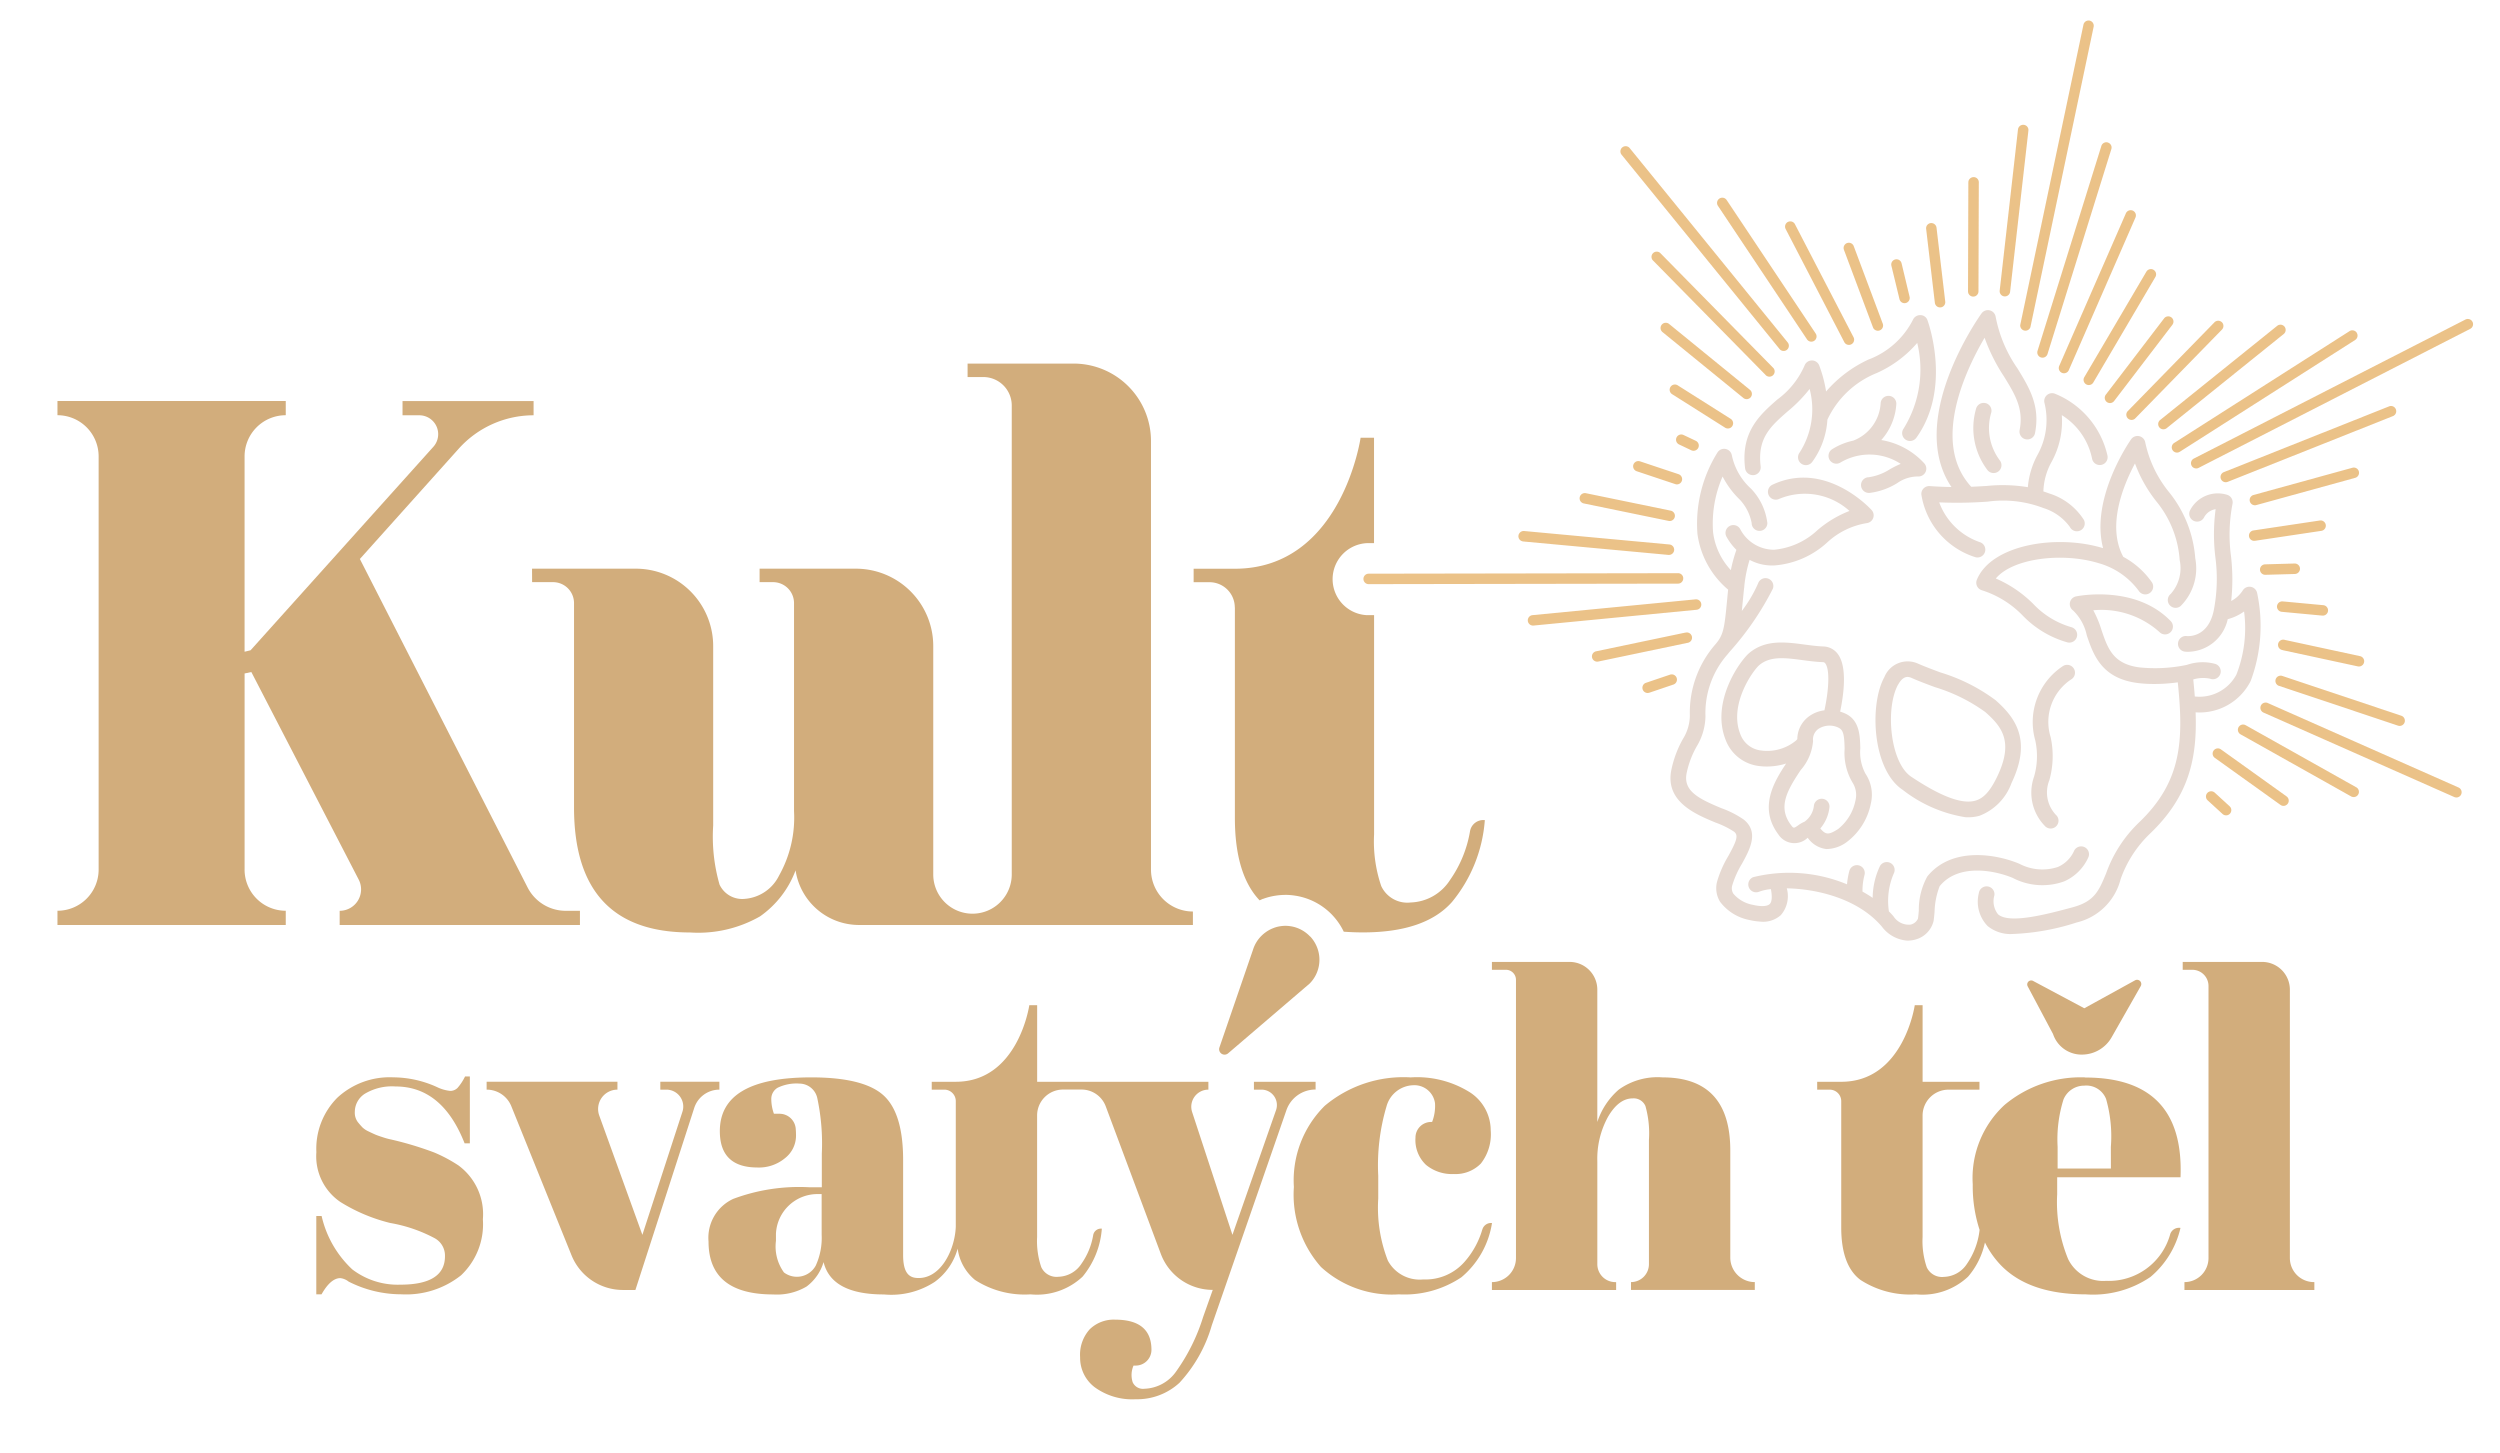 <svg xmlns="http://www.w3.org/2000/svg" xmlns:xlink="http://www.w3.org/1999/xlink" width="172" height="100" viewBox="0 0 172 100">
  <defs>
    <clipPath id="clip-path">
      <rect id="Rectangle_184" data-name="Rectangle 184" width="172" height="100" transform="translate(21 11)" fill="none"/>
    </clipPath>
    <clipPath id="clip-path-2">
      <rect id="Rectangle_183" data-name="Rectangle 183" width="212.571" height="124" fill="none"/>
    </clipPath>
    <clipPath id="clip-path-3">
      <rect id="Rectangle_182" data-name="Rectangle 182" width="76.347" height="54.682" fill="none"/>
    </clipPath>
  </defs>
  <g id="LogoNoSpace" transform="translate(-21 -11)" clip-path="url(#clip-path)">
    <g id="Group_395" data-name="Group 395">
      <g id="Group_394" data-name="Group 394" clip-path="url(#clip-path-2)">
        <path id="Path_401" data-name="Path 401" d="M83.307,141.158V127.666l.464-.1,7.385,14.278a1.473,1.473,0,0,1-1.308,2.15v.979h16.531v-.979H105.4a2.944,2.944,0,0,1-2.622-1.605l-11.54-22.6,6.8-7.586a6.916,6.916,0,0,1,5.152-2.3v-.979H94.173v.979h1.156a1.3,1.3,0,0,1,.966,2.167l-12.577,14-.412.1V112.731a2.833,2.833,0,0,1,2.833-2.833v-.979H70.432v.979a2.832,2.832,0,0,1,2.833,2.833v28.427a2.832,2.832,0,0,1-2.833,2.833v.979H86.139v-.979a2.833,2.833,0,0,1-2.833-2.833" transform="translate(-45.479 -70.331)" fill="#d2ad7c"/>
        <path id="Path_402" data-name="Path 402" d="M162.605,116.69h1.442a1.442,1.442,0,0,1,1.442,1.442v14.06q0,8.6,7.982,8.6a8.573,8.573,0,0,0,4.815-1.107,6.738,6.738,0,0,0,2.446-3.167,4.418,4.418,0,0,0,4.368,3.759h22.968v-.927a2.884,2.884,0,0,1-2.884-2.884V106.978a5.327,5.327,0,0,0-5.327-5.326h-7.291v.927h1.081a1.957,1.957,0,0,1,1.957,1.957V136.8a2.7,2.7,0,1,1-5.4,0V121.089a5.326,5.326,0,0,0-5.326-5.326h-6.622v.927h.927a1.442,1.442,0,0,1,1.442,1.442v14.317a8.129,8.129,0,0,1-1.03,4.429,2.871,2.871,0,0,1-2.343,1.6,1.723,1.723,0,0,1-1.751-.978,11.956,11.956,0,0,1-.438-4.069V121.089a5.326,5.326,0,0,0-5.327-5.326h-7.136Z" transform="translate(-104.996 -65.638)" fill="#d2ad7c"/>
        <path id="Path_403" data-name="Path 403" d="M130.513,246.24a10.1,10.1,0,0,0-1.715-.918,23.032,23.032,0,0,0-2.949-.887,4.528,4.528,0,0,1-.557-.151q-.376-.12-.557-.2t-.451-.21a1.527,1.527,0,0,1-.392-.256q-.121-.119-.331-.376a1.08,1.08,0,0,1-.211-.707,1.487,1.487,0,0,1,.692-1.249,3.626,3.626,0,0,1,2.107-.5q3.219,0,4.755,3.912h.361v-4.6h-.331a3.469,3.469,0,0,1-.512.782.7.7,0,0,1-.512.211,2.743,2.743,0,0,1-.9-.26,7.332,7.332,0,0,0-3.009-.673,5.3,5.3,0,0,0-3.852,1.4,4.975,4.975,0,0,0-1.444,3.747,3.8,3.8,0,0,0,1.655,3.43,11.764,11.764,0,0,0,3.431,1.444,10.137,10.137,0,0,1,3.009,1.023,1.363,1.363,0,0,1,.753,1.264q0,1.956-3.07,1.956a5.15,5.15,0,0,1-3.31-1.053,7.214,7.214,0,0,1-2.107-3.671H120.7v5.387h.361q.632-1.113,1.294-1.114a1.157,1.157,0,0,1,.571.241,7.986,7.986,0,0,0,3.612.873,6.072,6.072,0,0,0,4.123-1.309,4.831,4.831,0,0,0,1.5-3.852,4.162,4.162,0,0,0-1.656-3.687" transform="translate(-77.939 -155.037)" fill="#d2ad7c"/>
        <path id="Path_404" data-name="Path 404" d="M169.794,241.12h-4.063v.542h.416a1.162,1.162,0,0,1,1.105,1.522l-2.755,8.469-2.967-8.208a1.331,1.331,0,0,1,1.251-1.783v-.542h-9v.542a1.829,1.829,0,0,1,1.7,1.144l4.141,10.253a3.815,3.815,0,0,0,3.538,2.386h.857l4.047-12.523a1.819,1.819,0,0,1,1.731-1.26Z" transform="translate(-99.301 -155.695)" fill="#d2ad7c"/>
        <path id="Path_405" data-name="Path 405" d="M238.626,232.062v-.541h-4.243v.541h.522a1.061,1.061,0,0,1,1,1.41l-3,8.581-2.773-8.447a1.177,1.177,0,0,1,1.118-1.544v-.541H219.469v-5.267h-.54s-.76,5.267-5.058,5.267h-1.655v.541h.863a.792.792,0,0,1,.792.792v8.262h0c0,.035,0,.072,0,.108v.264c-.062,1.658-1.1,3.7-2.75,3.525-.579-.063-.873-.522-.873-1.565v-6.541q0-3.25-1.37-4.469t-4.95-1.219q-6.29,0-6.29,3.7,0,2.5,2.588,2.5a2.8,2.8,0,0,0,1.9-.647,1.965,1.965,0,0,0,.753-1.535q0-.264-.021-.5a1.117,1.117,0,0,0-1.115-1.015h-.384a3.013,3.013,0,0,1-.181-1.008.889.889,0,0,1,.436-.782,2.978,2.978,0,0,1,1.505-.286,1.266,1.266,0,0,1,1.219.978,14.965,14.965,0,0,1,.316,3.837v2.317h-.873a12.932,12.932,0,0,0-5.221.8,2.947,2.947,0,0,0-1.7,2.934q0,3.641,4.454,3.641a4.013,4.013,0,0,0,2.287-.542,3.244,3.244,0,0,0,1.174-1.685q.541,2.228,4.153,2.227a5.457,5.457,0,0,0,3.5-.868A4.212,4.212,0,0,0,214,243a3.362,3.362,0,0,0,1.192,2.154,6.29,6.29,0,0,0,3.822.993,4.584,4.584,0,0,0,3.581-1.219,5.837,5.837,0,0,0,1.324-3.3.54.54,0,0,0-.592.431,4.8,4.8,0,0,1-.807,1.977,1.952,1.952,0,0,1-1.58.9,1.156,1.156,0,0,1-1.188-.662,5.563,5.563,0,0,1-.286-2.076v-8.358a1.784,1.784,0,0,1,1.784-1.784h1.273a1.778,1.778,0,0,1,1.665,1.156l3.788,10.146a3.815,3.815,0,0,0,3.574,2.481l-.662,1.866a13.13,13.13,0,0,1-1.836,3.717,2.775,2.775,0,0,1-2.2,1.219.775.775,0,0,1-.812-.451,1.633,1.633,0,0,1,.06-1.143h.148a1.085,1.085,0,0,0,1.085-1.083q0-2.077-2.5-2.077a2.36,2.36,0,0,0-1.746.662,2.609,2.609,0,0,0-.662,1.926,2.537,2.537,0,0,0,1.023,2.076,4.385,4.385,0,0,0,2.8.812,4.3,4.3,0,0,0,3.009-1.129,9.792,9.792,0,0,0,2.227-3.957l5.134-14.8a2.115,2.115,0,0,1,2-1.422m-33.975,9.991a4.587,4.587,0,0,1-.406,2.122,1.479,1.479,0,0,1-2.187.472,3.043,3.043,0,0,1-.552-2.171v-.482a2.861,2.861,0,0,1,2.933-2.739h.211Z" transform="translate(-127.113 -146.095)" fill="#d2ad7c"/>
        <path id="Path_406" data-name="Path 406" d="M323.494,250.733a5.811,5.811,0,0,1-1.233,2.238,3.57,3.57,0,0,1-2.829,1.2,2.485,2.485,0,0,1-2.437-1.294,10.028,10.028,0,0,1-.662-4.273v-1.565a14.224,14.224,0,0,1,.572-4.785,1.97,1.97,0,0,1,1.834-1.444,1.431,1.431,0,0,1,1.5,1.243,3.038,3.038,0,0,1-.2,1.284h-.07a1.074,1.074,0,0,0-1.074,1.073v.011a2.346,2.346,0,0,0,.722,1.866,2.8,2.8,0,0,0,1.911.632,2.433,2.433,0,0,0,1.866-.722,3.265,3.265,0,0,0,.677-2.288,3.12,3.12,0,0,0-1.414-2.6,6.846,6.846,0,0,0-4.093-1.038,8.4,8.4,0,0,0-5.913,1.956,7.216,7.216,0,0,0-2.122,5.582,7.5,7.5,0,0,0,1.866,5.507,7.214,7.214,0,0,0,5.357,1.881,7.03,7.03,0,0,0,4.3-1.173,6.076,6.076,0,0,0,2.107-3.732.617.617,0,0,0-.662.441" transform="translate(-200.51 -155.146)" fill="#d2ad7c"/>
        <path id="Path_407" data-name="Path 407" d="M365.4,238.189v-7.373q0-5.026-4.664-5.026a4.566,4.566,0,0,0-3.01.843,5,5,0,0,0-1.475,2.227v-9.107a1.908,1.908,0,0,0-1.908-1.907H349v.541h.963a.693.693,0,0,1,.692.693v19.14A1.655,1.655,0,0,1,349,239.875v.541h8.546v-.541h-.06a1.234,1.234,0,0,1-1.234-1.234v-7.072a5.993,5.993,0,0,1,.737-3.07q.737-1.264,1.7-1.264a.877.877,0,0,1,.873.527,6.941,6.941,0,0,1,.241,2.332v8.546a1.234,1.234,0,0,1-1.234,1.234v.541h8.517v-.541a1.686,1.686,0,0,1-1.686-1.686" transform="translate(-225.356 -140.666)" fill="#d2ad7c"/>
        <path id="Path_408" data-name="Path 408" d="M430.595,231.22a8.16,8.16,0,0,0-5.552,1.9,6.844,6.844,0,0,0-2.182,5.462,9.651,9.651,0,0,0,.471,3.128,5.123,5.123,0,0,1-.867,2.334,1.953,1.953,0,0,1-1.58.9,1.157,1.157,0,0,1-1.189-.662,5.574,5.574,0,0,1-.286-2.076v-8.358a1.784,1.784,0,0,1,1.784-1.784h2.129v-.542h-3.912v-5.267h-.54s-.76,5.267-5.058,5.267h-1.655v.542h.863a.792.792,0,0,1,.792.792v8.687q0,2.618,1.324,3.611a6.288,6.288,0,0,0,3.822.993,4.583,4.583,0,0,0,3.581-1.219,5.3,5.3,0,0,0,1.16-2.351,6.252,6.252,0,0,0,1.1,1.569q1.941,2,5.823,2a7.008,7.008,0,0,0,4.469-1.2,6.221,6.221,0,0,0,2.061-3.371.636.636,0,0,0-.7.409,4.374,4.374,0,0,1-4.413,3.233,2.681,2.681,0,0,1-2.618-1.5,10.3,10.3,0,0,1-.752-4.454v-1.173h8.486q.271-6.862-6.56-6.861m1.77,6.26H428.7V236a9.16,9.16,0,0,1,.406-3.265,1.539,1.539,0,0,1,1.427-.948,1.46,1.46,0,0,1,1.5.915,9.361,9.361,0,0,1,.33,3.3Z" transform="translate(-266.136 -146.095)" fill="#d2ad7c"/>
        <path id="Path_409" data-name="Path 409" d="M492.17,239.874a1.655,1.655,0,0,1-1.655-1.655V219.753a1.908,1.908,0,0,0-1.908-1.907h-5.465v.542h.662a1.113,1.113,0,0,1,1.113,1.114V238.22a1.655,1.655,0,0,1-1.655,1.655v.542H492.2v-.542Z" transform="translate(-311.972 -140.666)" fill="#d2ad7c"/>
        <path id="Path_410" data-name="Path 410" d="M454.722,225.061a2.065,2.065,0,0,0,2.034,1.414h.016a2.354,2.354,0,0,0,2-1.223l1.982-3.485a.29.29,0,0,0-.391-.4l-3.49,1.922-3.524-1.882a.275.275,0,0,0-.372.371Z" transform="translate(-292.473 -142.92)" fill="#d2ad7c"/>
        <path id="Path_411" data-name="Path 411" d="M302.278,211.575l-.014-.015a2.293,2.293,0,0,0-.257-.232l-.032-.025a2.322,2.322,0,0,0-.605-.327l-.053-.019a2.282,2.282,0,0,0-.324-.083l-.064-.01a2.366,2.366,0,0,0-.353-.029h0a2.334,2.334,0,0,0-.343.028l-.073.011a2.348,2.348,0,0,0-.3.076c-.03.01-.06.022-.089.033a2.35,2.35,0,0,0-.218.093c-.045.022-.089.046-.132.071q-.09.051-.174.111c-.041.029-.081.058-.12.089a2.39,2.39,0,0,0-.181.159,2.333,2.333,0,0,0-.6.977l-2.308,6.716a.374.374,0,0,0,.6.406l5.608-4.8a2.326,2.326,0,0,0,.451-2.622l-.006-.012a2.333,2.333,0,0,0-.406-.6" transform="translate(-191.14 -136.139)" fill="#d2ad7c"/>
        <path id="Path_412" data-name="Path 412" d="M293.919,127.721V142.2q0,3.882,1.7,5.675c.074-.033.147-.068.223-.1l.014,0,0,0c.053-.02.106-.039.154-.055a4.407,4.407,0,0,1,.586-.147c.043-.008.085-.015.135-.022a4.453,4.453,0,0,1,.656-.051h.113l.022,0a4.556,4.556,0,0,1,.541.052l.12.019a4.492,4.492,0,0,1,.627.161l.1.035a4.445,4.445,0,0,1,1.152.622l.066.05a4.47,4.47,0,0,1,.491.444l.039.043a4.458,4.458,0,0,1,.752,1.106c.422.029.854.049,1.311.049q4.273,0,6.128-2.086a9.989,9.989,0,0,0,2.266-5.639.929.929,0,0,0-1.016.748,8.206,8.206,0,0,1-1.379,3.372,3.342,3.342,0,0,1-2.7,1.545,1.98,1.98,0,0,1-2.034-1.133,9.532,9.532,0,0,1-.49-3.553V128.252h-.4c-.044,0-.086,0-.129,0a2.48,2.48,0,0,1,.135-4.955h.39v-7.249h-.924s-1.3,9.012-8.655,9.012h-2.832v.927h1.093a1.739,1.739,0,0,1,1.739,1.739" transform="translate(-187.959 -74.931)" fill="#d2ad7c"/>
        <path id="Path_413" data-name="Path 413" d="M407.253,147.746a4.408,4.408,0,0,0,3.495.22,3.252,3.252,0,0,0,1.68-1.682.54.54,0,0,0-1.009-.385,2.166,2.166,0,0,1-1.1,1.074,3.4,3.4,0,0,1-2.65-.221c-1.558-.658-4.644-1.214-6.331.872a4.76,4.76,0,0,0-.586,2.358c-.02.215-.036.406-.058.545a.734.734,0,0,1-.5.409,1.24,1.24,0,0,1-1.176-.558c-.1-.121-.211-.237-.322-.349a4.759,4.759,0,0,1,.33-2.6.54.54,0,0,0-.943-.526,5.181,5.181,0,0,0-.505,2.195c-.228-.156-.463-.3-.7-.43a4.159,4.159,0,0,1,.135-1.131.54.54,0,0,0-1.038-.3,5.369,5.369,0,0,0-.162.93,10.343,10.343,0,0,0-6.458-.492.54.54,0,0,0,.412,1,3.209,3.209,0,0,1,.807-.179c.1.5.076.875-.077,1.025-.172.168-.6.189-1.164.056a2.286,2.286,0,0,1-1.341-.768.7.7,0,0,1-.077-.564,6.475,6.475,0,0,1,.673-1.5c.531-.965,1.191-2.167.125-3.029a6.521,6.521,0,0,0-1.529-.782c-1.635-.678-2.685-1.217-2.392-2.479a6.251,6.251,0,0,1,.682-1.781,4.145,4.145,0,0,0,.6-2.068,6.115,6.115,0,0,1,1.509-4.25c.053-.062.1-.123.15-.184a20.113,20.113,0,0,0,2.98-4.349.54.54,0,1,0-1.017-.364,9.157,9.157,0,0,1-1.12,1.9c.018-.177.035-.363.055-.563.029-.3.061-.631.1-1a.527.527,0,0,0,.015-.139l.007-.074a9.212,9.212,0,0,1,.358-1.74,3.273,3.273,0,0,0,1.366.383,3.531,3.531,0,0,0,.363,0,6.064,6.064,0,0,0,3.609-1.58,5.224,5.224,0,0,1,2.715-1.329.54.54,0,0,0,.347-.894c-.031-.035-3.133-3.479-6.822-1.752a.54.54,0,1,0,.458.978,4.577,4.577,0,0,1,4.835.829,7.625,7.625,0,0,0-2.191,1.312,5.045,5.045,0,0,1-3,1.358,2.629,2.629,0,0,1-2.316-1.4.54.54,0,1,0-.965.485,4.05,4.05,0,0,0,.692.924,10.137,10.137,0,0,0-.381,1.394,4.651,4.651,0,0,1-1.223-2.6,8.094,8.094,0,0,1,.655-3.841,6.051,6.051,0,0,0,1.183,1.59,3.226,3.226,0,0,1,.816,1.611.54.54,0,0,0,1.08,0,4.131,4.131,0,0,0-1.123-2.364,4.286,4.286,0,0,1-1.325-2.319.54.54,0,0,0-.973-.189,9.261,9.261,0,0,0-1.39,5.607,6.068,6.068,0,0,0,2.112,3.846q-.044.434-.078.8c-.177,1.854-.24,2.316-.792,2.957A7.136,7.136,0,0,0,385,136.554a3.085,3.085,0,0,1-.47,1.6,7.384,7.384,0,0,0-.783,2.048c-.52,2.248,1.617,3.134,3.032,3.72a6,6,0,0,1,1.263.624c.313.253.184.62-.393,1.669a7.389,7.389,0,0,0-.777,1.771,1.785,1.785,0,0,0,.209,1.383,3.306,3.306,0,0,0,2.015,1.252,4.3,4.3,0,0,0,.72.108,1.827,1.827,0,0,0,1.443-.444,1.992,1.992,0,0,0,.41-1.843c1.984.035,4.865.664,6.539,2.631a2.4,2.4,0,0,0,1.693.962,1.859,1.859,0,0,0,.609-.067,1.745,1.745,0,0,0,1.259-1.282c.024-.156.044-.369.066-.61a5.281,5.281,0,0,1,.35-1.778c1.283-1.587,3.792-1.1,5.071-.556" transform="translate(-247.738 -76.325)" fill="#e6d9d1"/>
        <path id="Path_414" data-name="Path 414" d="M456.5,161.153a.54.54,0,0,0-.554-.927,4.611,4.611,0,0,0-1.922,5.123,5.05,5.05,0,0,1-.084,2.5,3.286,3.286,0,0,0,.73,3.372.54.54,0,0,0,.83-.691,2.242,2.242,0,0,1-.507-2.439,6.123,6.123,0,0,0,.086-2.977,3.506,3.506,0,0,1,1.421-3.963" transform="translate(-292.998 -103.411)" fill="#e6d9d1"/>
        <path id="Path_415" data-name="Path 415" d="M397.469,169a1.312,1.312,0,0,0,2.029.245,1.824,1.824,0,0,0,1.284.779,2.4,2.4,0,0,0,1.383-.468,4.367,4.367,0,0,0,1.678-2.669,2.6,2.6,0,0,0-.378-2.059,3.153,3.153,0,0,1-.348-1.731c-.021-.874-.047-1.963-1.061-2.408a2.816,2.816,0,0,0-.326-.12c.238-1.127.513-3.075-.165-3.971a1.274,1.274,0,0,0-.985-.512c-.42-.015-.869-.075-1.3-.132-1.314-.174-2.672-.353-3.793.572-.641.529-2.677,3.371-1.633,5.992a2.807,2.807,0,0,0,2.356,1.8c.082.01.163.017.246.022a4.469,4.469,0,0,0,1.558-.2c-.817,1.23-1.912,3.021-.544,4.864m4.152-7.324c.349.153.394.558.416,1.446a3.98,3.98,0,0,0,.553,2.338,1.583,1.583,0,0,1,.192,1.223,3.338,3.338,0,0,1-1.194,1.96c-.632.4-.84.424-1.223-.04a2.69,2.69,0,0,0,.63-1.477.538.538,0,0,0-.5-.566h-.005a.542.542,0,0,0-.569.5,1.55,1.55,0,0,1-.647,1.081,1.928,1.928,0,0,0-.388.216c-.357.253-.357.253-.547,0-.9-1.212-.289-2.326.673-3.767a3.449,3.449,0,0,0,.854-2,.893.893,0,0,1,.372-.84,1.414,1.414,0,0,1,1.387-.077m-5.278,1.571a1.724,1.724,0,0,1-1.486-1.13c-.814-2.043.89-4.407,1.317-4.759.758-.626,1.781-.491,2.964-.334.456.06.924.124,1.4.14a.2.2,0,0,1,.164.085c.338.446.229,1.916-.059,3.23a2.26,2.26,0,0,0-1.041.4,1.947,1.947,0,0,0-.823,1.582.554.554,0,0,0-.073.082,3.112,3.112,0,0,1-2.364.706" transform="translate(-254.128 -100.609)" fill="#e6d9d1"/>
        <path id="Path_416" data-name="Path 416" d="M425.344,168.3a9.424,9.424,0,0,0,4.32,1.889,2.962,2.962,0,0,0,.961-.095,3.777,3.777,0,0,0,2.213-2.254c1.4-2.926.3-4.469-1.093-5.7a12.328,12.328,0,0,0-3.8-1.912c-.549-.205-1.068-.4-1.527-.6a1.725,1.725,0,0,0-2.326.922c-1.046,1.9-.827,6.364,1.252,7.751m-.306-7.231c.245-.446.488-.541.677-.531a.756.756,0,0,1,.267.076c.488.216,1.021.415,1.586.625a11.666,11.666,0,0,1,3.462,1.71c1.133,1,1.979,2.027.833,4.426-.484,1.015-.94,1.517-1.525,1.678-.914.251-2.353-.287-4.4-1.651-1.457-.973-1.794-4.716-.905-6.333" transform="translate(-273.447 -102.965)" fill="#e6d9d1"/>
        <path id="Path_417" data-name="Path 417" d="M417.084,113.539a.54.54,0,0,0,.025,1.076.521.521,0,0,0,.087,0,4.677,4.677,0,0,0,1.907-.681,2.471,2.471,0,0,1,1.422-.45.54.54,0,0,0,.43-.9,5.146,5.146,0,0,0-2.96-1.606,4.077,4.077,0,0,0,1.034-2.458.54.54,0,1,0-1.078-.061,2.936,2.936,0,0,1-1.864,2.552l-.018.007a4.486,4.486,0,0,0-1.451.589.54.54,0,1,0,.58.911,3.917,3.917,0,0,1,4.135.1,6.383,6.383,0,0,0-.754.375,3.676,3.676,0,0,1-1.5.551" transform="translate(-267.563 -69.703)" fill="#e6d9d1"/>
        <path id="Path_418" data-name="Path 418" d="M456.352,127.339a.539.539,0,0,0,.76.077,3.664,3.664,0,0,0,1.009-3.286,8.207,8.207,0,0,0-1.816-4.568,8.037,8.037,0,0,1-1.629-3.428.54.54,0,0,0-.969-.191c-.129.184-2.817,4.08-1.928,7.485l-.012,0c-3.2-.975-7.683-.236-8.672,2.178a.54.54,0,0,0,.345.722,6.724,6.724,0,0,1,2.81,1.741,6.845,6.845,0,0,0,3.07,1.843.54.54,0,1,0,.273-1.045,5.8,5.8,0,0,1-2.618-1.6,8.293,8.293,0,0,0-2.577-1.749c1.193-1.419,4.624-1.8,7.055-1.06a5.154,5.154,0,0,1,2.773,1.9.54.54,0,0,0,.924-.559,5.66,5.66,0,0,0-1.981-1.77c-1.152-2.125.005-4.934.805-6.426a9.453,9.453,0,0,0,1.461,2.6,7.123,7.123,0,0,1,1.614,4.052,2.656,2.656,0,0,1-.619,2.327.54.54,0,0,0-.077.76" transform="translate(-286.087 -74.718)" fill="#e6d9d1"/>
        <path id="Path_419" data-name="Path 419" d="M434.455,103.443c-.452-.006-.942-.024-1.49-.063a.545.545,0,0,0-.422.16.538.538,0,0,0-.154.424,5.4,5.4,0,0,0,3.672,4.294.54.54,0,0,0,.39-1.007,4.571,4.571,0,0,1-2.835-2.751,29.363,29.363,0,0,0,3.328-.05,7.762,7.762,0,0,1,3.843.441,3.537,3.537,0,0,1,1.819,1.3.54.54,0,0,0,.966-.483,4.349,4.349,0,0,0-2.394-1.823c-.137-.053-.264-.095-.394-.139a4.441,4.441,0,0,1,.567-2.038,5.781,5.781,0,0,0,.7-3.21,4.608,4.608,0,0,1,2.079,2.976.54.54,0,1,0,1.062-.194,6.011,6.011,0,0,0-3.62-4.258.54.54,0,0,0-.721.605,4.945,4.945,0,0,1-.476,3.616,5.64,5.64,0,0,0-.66,2.212,10.709,10.709,0,0,0-2.835-.084c-.323.019-.675.04-1.061.055-2.787-3.03-.356-8.078.92-10.251a12.424,12.424,0,0,0,1.342,2.676c.757,1.233,1.354,2.206,1.068,3.676a.54.54,0,0,0,1.06.207c.367-1.884-.4-3.129-1.207-4.448A9.257,9.257,0,0,1,437.5,91.73a.54.54,0,0,0-.973-.229c-.226.316-5.168,7.334-2.068,11.943" transform="translate(-279.199 -58.937)" fill="#e6d9d1"/>
        <path id="Path_420" data-name="Path 420" d="M406.628,95.262a8.634,8.634,0,0,0-2.976,2.226,8.99,8.99,0,0,0-.476-1.8.54.54,0,0,0-1.008.021,5.739,5.739,0,0,1-1.873,2.333c-1.182,1.036-2.521,2.211-2.216,4.726a.54.54,0,0,0,.5.474.513.513,0,0,0,.1,0,.54.54,0,0,0,.471-.6c-.236-1.949.687-2.759,1.856-3.784a9.883,9.883,0,0,0,1.513-1.545,5.5,5.5,0,0,1-.689,4.377.54.54,0,0,0,.863.65,5.479,5.479,0,0,0,1.049-2.915,6.357,6.357,0,0,1,3.39-3.205,7.926,7.926,0,0,0,2.79-2.074,7.711,7.711,0,0,1-.941,5.9.54.54,0,0,0,.877.63c2.445-3.4.839-7.9.77-8.088a.512.512,0,0,0-.486-.354.539.539,0,0,0-.512.316,5.672,5.672,0,0,1-3,2.717" transform="translate(-257.017 -59.553)" fill="#e6d9d1"/>
        <path id="Path_421" data-name="Path 421" d="M462.178,139.788a10.856,10.856,0,0,0,.446-6.078.54.54,0,0,0-.99-.16,2.11,2.11,0,0,1-.792.722,13.853,13.853,0,0,0-.015-3.1,11.184,11.184,0,0,1,.105-3.58.54.54,0,0,0-.353-.622A2.146,2.146,0,0,0,458.029,128a.54.54,0,1,0,.936.539,1.081,1.081,0,0,1,.806-.585,13.047,13.047,0,0,0-.017,3.311,11.364,11.364,0,0,1-.116,3.679c-.389,1.817-1.706,1.752-1.842,1.74a.54.54,0,1,0-.119,1.073c.032,0,.066.006.1.008a2.839,2.839,0,0,0,2.827-2.244,3.376,3.376,0,0,0,1.124-.53,8.774,8.774,0,0,1-.528,4.344,2.884,2.884,0,0,1-2.862,1.505q-.044-.574-.106-1.172a2.362,2.362,0,0,1,1.15-.053.54.54,0,1,0,.364-1.016,3.307,3.307,0,0,0-1.943.064,10.589,10.589,0,0,1-3.279.175c-1.812-.236-2.176-1.31-2.6-2.554a7.486,7.486,0,0,0-.57-1.375A5.979,5.979,0,0,1,455.9,136.4a.54.54,0,1,0,.776-.751c-2.418-2.5-6.341-1.729-6.507-1.695a.54.54,0,0,0-.207.967,3.311,3.311,0,0,1,.944,1.711c.446,1.317,1,2.955,3.481,3.278.208.027.416.046.621.057a11.548,11.548,0,0,0,2.16-.1c.4,3.934.318,6.8-2.682,9.654A9.044,9.044,0,0,0,452.24,153c-.5,1.209-.8,1.938-2.3,2.342-1.735.467-4.357,1.173-5.138.484a1.447,1.447,0,0,1-.252-1.308.54.54,0,0,0-1.07-.149,2.409,2.409,0,0,0,.607,2.267,2.5,2.5,0,0,0,1.563.55,16.22,16.22,0,0,0,4.57-.8,4.093,4.093,0,0,0,3.014-2.975,8.016,8.016,0,0,1,1.987-3.1c2.736-2.6,3.289-5.241,3.173-8.38a3.934,3.934,0,0,0,3.78-2.139" transform="translate(-286.336 -81.922)" fill="#e6d9d1"/>
        <path id="Path_422" data-name="Path 422" d="M443.345,109.3a.539.539,0,0,0-.651.4,4.774,4.774,0,0,0,.783,4.2.54.54,0,0,0,.856-.659,3.694,3.694,0,0,1-.589-3.295.54.54,0,0,0-.4-.65" transform="translate(-285.744 -70.565)" fill="#e6d9d1"/>
        <g id="Group_393" data-name="Group 393" transform="translate(114.799 12.41)" opacity="0.7">
          <g id="Group_392" data-name="Group 392">
            <g id="Group_391" data-name="Group 391" clip-path="url(#clip-path-3)">
              <path id="Path_423" data-name="Path 423" d="M456.356,35.038a.359.359,0,0,0-.426.278l-4.349,20.659a.36.36,0,0,0,.7.148l4.349-20.659a.36.36,0,0,0-.278-.427" transform="translate(-406.387 -35.029)" fill="#e3a856"/>
              <path id="Path_424" data-name="Path 424" d="M472.587,92.551a.361.361,0,0,0-.5.067l-4.006,5.242a.36.36,0,1,0,.572.437l4.006-5.242a.36.36,0,0,0-.067-.5" transform="translate(-416.995 -72.124)" fill="#e3a856"/>
              <path id="Path_425" data-name="Path 425" d="M468.7,83.354a.36.36,0,0,0-.493.128l-4.278,7.27a.36.36,0,0,0,.62.365l4.278-7.27a.36.36,0,0,0-.128-.493" transform="translate(-414.335 -66.201)" fill="#e3a856"/>
              <path id="Path_426" data-name="Path 426" d="M427.254,81.679a.36.36,0,0,0-.7.169l.557,2.3a.36.36,0,0,0,.329.275.366.366,0,0,0,.1-.01.36.36,0,0,0,.265-.434Z" transform="translate(-390.225 -64.974)" fill="#e3a856"/>
              <path id="Path_427" data-name="Path 427" d="M433.63,74.365a.36.36,0,0,0-.316.4l.6,5.084a.36.36,0,0,0,.337.317.368.368,0,0,0,.062,0,.36.36,0,0,0,.316-.4l-.6-5.084a.361.361,0,0,0-.4-.315" transform="translate(-394.595 -60.427)" fill="#e3a856"/>
              <path id="Path_428" data-name="Path 428" d="M464.166,71.9a.36.36,0,0,0-.474.186l-4.587,10.5a.36.36,0,1,0,.66.288l4.587-10.5a.36.36,0,0,0-.186-.474" transform="translate(-411.23 -58.819)" fill="#e3a856"/>
              <path id="Path_429" data-name="Path 429" d="M459.764,58.7a.36.36,0,0,0-.451.237l-4.392,14.1a.36.36,0,0,0,.237.451.352.352,0,0,0,.087.016.36.36,0,0,0,.363-.252L460,59.155a.36.36,0,0,0-.237-.451" transform="translate(-408.538 -50.306)" fill="#e3a856"/>
              <path id="Path_430" data-name="Path 430" d="M441.834,65.449a.36.36,0,0,0-.361.359l-.023,7.5a.361.361,0,0,0,.339.36h.02a.36.36,0,0,0,.361-.359l.023-7.5a.353.353,0,0,0-.359-.361" transform="translate(-399.85 -54.672)" fill="#e3a856"/>
              <path id="Path_431" data-name="Path 431" d="M449.258,55.29a.361.361,0,0,0-.4.317L447.6,66.693a.36.36,0,0,0,.317.4l.021,0a.36.36,0,0,0,.378-.319l1.259-11.086a.36.36,0,0,0-.317-.4" transform="translate(-403.82 -48.111)" fill="#e3a856"/>
              <path id="Path_432" data-name="Path 432" d="M504.116,93.185a.361.361,0,0,0-.484-.157l-18.686,9.565a.36.36,0,0,0,.144.68.355.355,0,0,0,.184-.039l18.687-9.565a.36.36,0,0,0,.157-.484" transform="translate(-427.809 -72.454)" fill="#e3a856"/>
              <path id="Path_433" data-name="Path 433" d="M498.482,141.259h.03l2.035-.057a.36.36,0,0,0-.02-.72l-2.035.057a.36.36,0,0,0-.01.719" transform="translate(-436.457 -103.122)" fill="#e3a856"/>
              <path id="Path_434" data-name="Path 434" d="M496.341,133.509a.348.348,0,0,0,.074,0l4.572-.685a.36.36,0,0,0-.107-.712l-4.572.685a.36.36,0,0,0,.033.715" transform="translate(-435.074 -97.712)" fill="#e3a856"/>
              <path id="Path_435" data-name="Path 435" d="M478.73,93.438a.361.361,0,0,0-.509.006L472.24,99.57a.36.36,0,0,0,.515.5l5.981-6.126a.36.36,0,0,0-.006-.509" transform="translate(-419.665 -72.679)" fill="#e3a856"/>
              <path id="Path_436" data-name="Path 436" d="M503.2,121.867l-6.795,1.871a.36.36,0,0,0,.076.707.352.352,0,0,0,.116-.013l6.794-1.871a.36.36,0,1,0-.191-.694" transform="translate(-435.161 -91.093)" fill="#e3a856"/>
              <path id="Path_437" data-name="Path 437" d="M502.094,109.913l-11.369,4.524a.36.36,0,1,0,.266.669l11.369-4.524a.36.36,0,0,0-.266-.669" transform="translate(-431.521 -83.366)" fill="#e3a856"/>
              <path id="Path_438" data-name="Path 438" d="M487.086,94.236a.36.36,0,0,0-.506-.055l-8.046,6.473a.36.36,0,1,0,.451.561l8.045-6.473a.36.36,0,0,0,.055-.506" transform="translate(-423.709 -73.173)" fill="#e3a856"/>
              <path id="Path_439" data-name="Path 439" d="M493.759,95.364a.36.36,0,0,0-.5-.11l-12.056,7.687a.36.36,0,1,0,.387.607l12.056-7.686a.36.36,0,0,0,.11-.5" transform="translate(-425.413 -73.88)" fill="#e3a856"/>
              <path id="Path_440" data-name="Path 440" d="M374.589,59.57a.36.36,0,1,0-.559.454L384.9,73.393a.36.36,0,0,0,.559-.454Z" transform="translate(-356.264 -50.789)" fill="#e3a856"/>
              <path id="Path_441" data-name="Path 441" d="M417.994,78.436a.36.36,0,1,0-.674.253l1.993,5.323a.36.36,0,1,0,.674-.253Z" transform="translate(-384.254 -62.906)" fill="#e3a856"/>
              <path id="Path_442" data-name="Path 442" d="M385.785,116.5a.356.356,0,0,0,.134.034.36.36,0,0,0,.175-.685l-.854-.405a.36.36,0,0,0-.309.65Z" transform="translate(-363.222 -86.931)" fill="#e3a856"/>
              <path id="Path_443" data-name="Path 443" d="M387.711,108.081l-3.646-2.306a.36.36,0,0,0-.385.609l3.646,2.306a.36.36,0,0,0,.385-.609" transform="translate(-362.439 -80.675)" fill="#e3a856"/>
              <path id="Path_444" data-name="Path 444" d="M406.616,74.26a.36.36,0,1,0-.639.331l4.033,7.779a.36.36,0,0,0,.639-.331Z" transform="translate(-376.918 -60.235)" fill="#e3a856"/>
              <path id="Path_445" data-name="Path 445" d="M393.378,69.6a.36.36,0,0,0-.6.4l6.126,9.184a.361.361,0,0,0,.28.16.36.36,0,0,0,.319-.559Z" transform="translate(-368.383 -57.248)" fill="#e3a856"/>
              <path id="Path_446" data-name="Path 446" d="M382.334,93.815a.36.36,0,1,0-.455.558l5.552,4.524a.36.36,0,1,0,.454-.558Z" transform="translate(-361.298 -72.936)" fill="#e3a856"/>
              <path id="Path_447" data-name="Path 447" d="M380.531,79.959a.36.36,0,0,0-.513.5l7.753,7.882a.36.36,0,1,0,.513-.5Z" transform="translate(-360.115 -63.972)" fill="#e3a856"/>
              <path id="Path_448" data-name="Path 448" d="M346.039,142.718a.354.354,0,0,0-.361-.359l-21.289.035a.36.36,0,0,0-.02.719h.021l21.289-.035a.36.36,0,0,0,.359-.361" transform="translate(-324.03 -104.334)" fill="#e3a856"/>
              <path id="Path_449" data-name="Path 449" d="M376.437,120.829a.359.359,0,0,0,.227.455l2.655.887a.365.365,0,0,0,.094.018.36.36,0,0,0,.134-.7l-2.655-.886a.361.361,0,0,0-.455.227" transform="translate(-357.858 -90.273)" fill="#e3a856"/>
              <path id="Path_450" data-name="Path 450" d="M380.11,162.035l-1.648.558a.36.36,0,1,0,.231.682l1.647-.558a.36.36,0,1,0-.23-.682" transform="translate(-359.019 -117.026)" fill="#e3a856"/>
              <path id="Path_451" data-name="Path 451" d="M366.342,127.521l5.828,1.2a.342.342,0,0,0,.052.007.36.36,0,0,0,.092-.712l-5.828-1.2a.36.36,0,1,0-.145.705" transform="translate(-351.166 -94.292)" fill="#e3a856"/>
              <path id="Path_452" data-name="Path 452" d="M354.469,134.889l9.994.925h.013a.36.36,0,0,0,.053-.718l-9.994-.926a.366.366,0,0,0-.392.325.36.36,0,0,0,.325.392" transform="translate(-343.474 -99.046)" fill="#e3a856"/>
              <path id="Path_453" data-name="Path 453" d="M374.831,153.89l-6.124,1.283a.36.36,0,0,0,.053.712.372.372,0,0,0,.095-.007l6.124-1.283a.36.36,0,1,0-.147-.7" transform="translate(-352.693 -111.774)" fill="#e3a856"/>
              <path id="Path_454" data-name="Path 454" d="M367.515,147.432l-11.238,1.088a.36.36,0,0,0,.014.717.364.364,0,0,0,.055,0l11.238-1.088a.36.36,0,0,0-.069-.716" transform="translate(-344.643 -107.608)" fill="#e3a856"/>
              <path id="Path_455" data-name="Path 455" d="M511.872,173.324l-13.1-5.8a.36.36,0,1,0-.291.658l13.1,5.8a.36.36,0,1,0,.291-.658" transform="translate(-436.538 -120.561)" fill="#e3a856"/>
              <path id="Path_456" data-name="Path 456" d="M488.276,184.817a.36.36,0,1,0-.486.531l1.013.927a.36.36,0,1,0,.486-.531Z" transform="translate(-429.696 -131.688)" fill="#e3a856"/>
              <path id="Path_457" data-name="Path 457" d="M504.566,148.814h.013a.36.36,0,0,0,.053-.718l-2.792-.26a.366.366,0,0,0-.391.325.36.36,0,0,0,.325.392Z" transform="translate(-438.59 -107.87)" fill="#e3a856"/>
              <path id="Path_458" data-name="Path 458" d="M489.553,176.471a.36.36,0,1,0-.419.585l4.507,3.228a.354.354,0,0,0,.188.067.36.36,0,0,0,.23-.652Z" transform="translate(-430.543 -126.317)" fill="#e3a856"/>
              <path id="Path_459" data-name="Path 459" d="M502,176.07l-7.6-4.267a.36.36,0,1,0-.352.628l7.6,4.267a.353.353,0,0,0,.156.046.36.36,0,0,0,.2-.673" transform="translate(-433.692 -123.316)" fill="#e3a856"/>
              <path id="Path_460" data-name="Path 460" d="M502.022,156.006l5.173,1.117a.337.337,0,0,0,.056.007.36.36,0,0,0,.1-.711l-5.173-1.117a.36.36,0,1,0-.152.7" transform="translate(-438.778 -112.686)" fill="#e3a856"/>
              <path id="Path_461" data-name="Path 461" d="M501.4,162.96l8.19,2.738a.369.369,0,0,0,.094.018.36.36,0,0,0,.134-.7l-8.19-2.738a.36.36,0,1,0-.228.683" transform="translate(-438.404 -117.183)" fill="#e3a856"/>
            </g>
          </g>
        </g>
      </g>
    </g>
  </g>
</svg>
